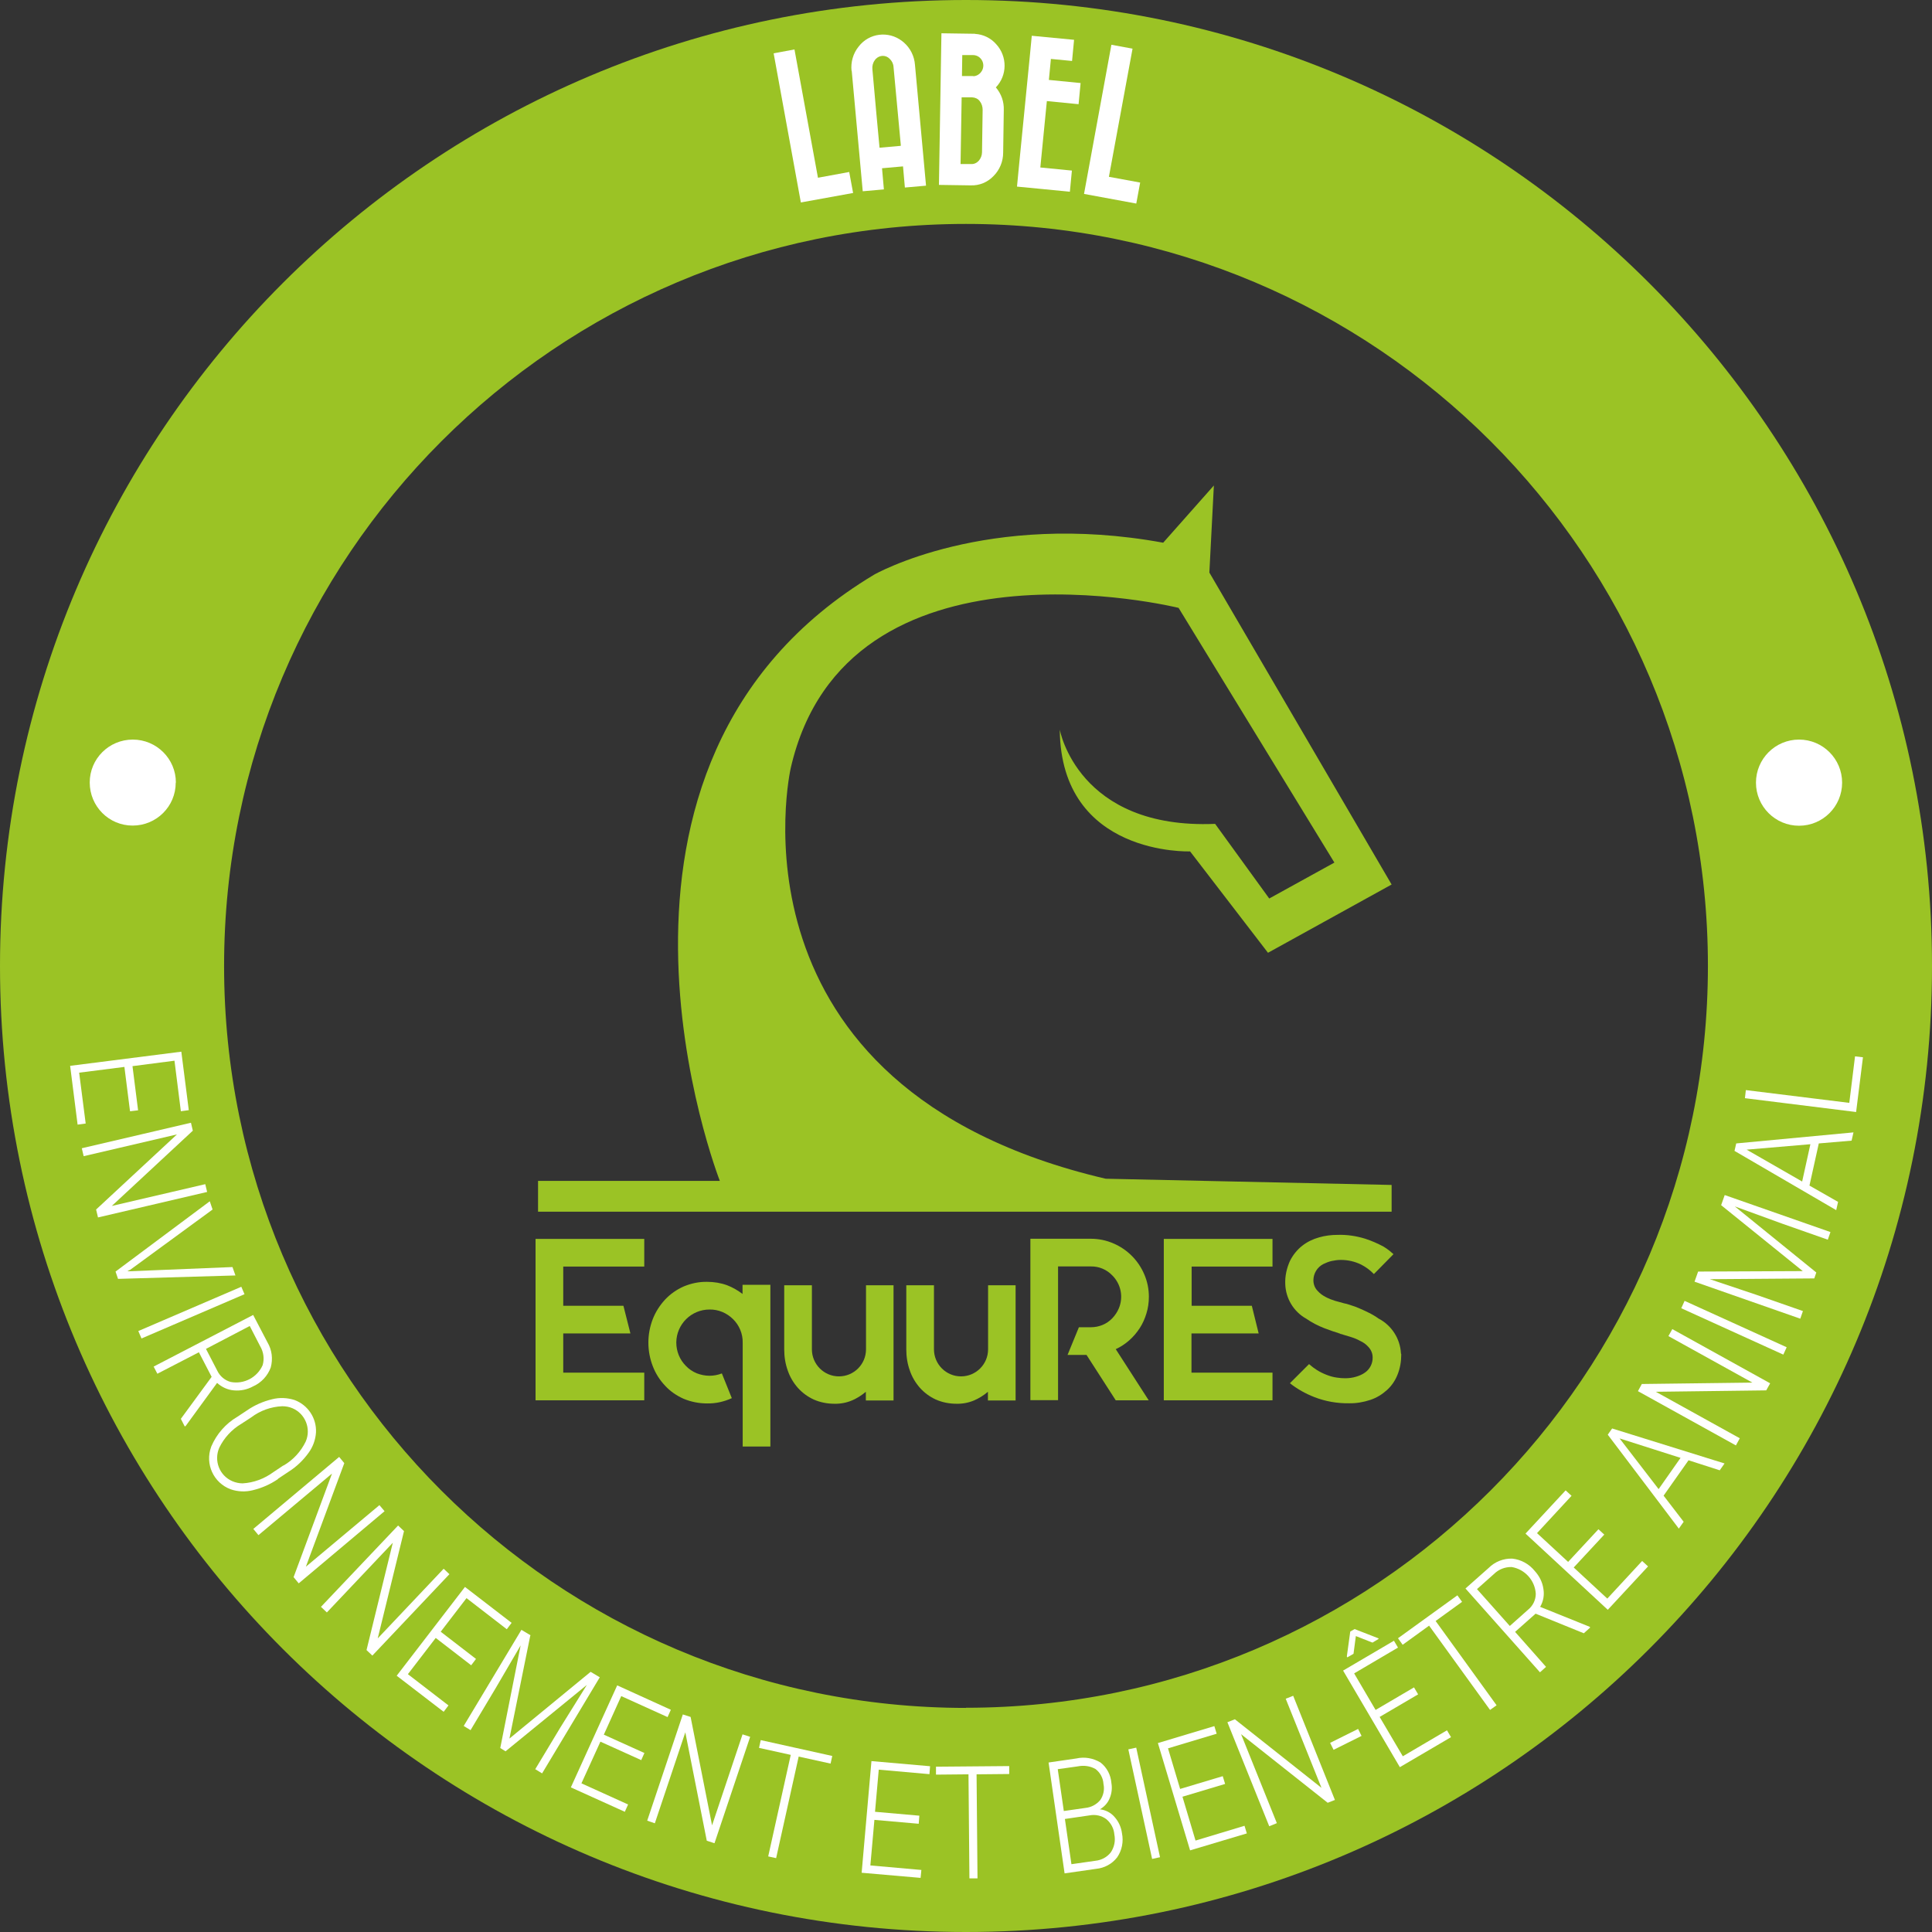 <?xml version="1.0" encoding="UTF-8"?>
<svg id="Calque_1" data-name="Calque 1" xmlns="http://www.w3.org/2000/svg" viewBox="0 0 124.24 124.24">
  <rect x="0" y="0" width="124.24" height="124.24" fill="#333333" stroke="none"/>
  <defs>
    <style>
      .cls-1 {
        fill: none;
      }

      .cls-2 {
        fill: #fff;
      }

      .cls-3 {
        fill: #9bc325;
      }
    </style>
  </defs>
  <g id="logo-equures">
    <path id="Tracé_194" data-name="Tracé 194" class="cls-3" d="M36.22,81.45v2.52h3.87l.45,1.78h-4.32v2.52h5.21v1.78h-6.99v-10.38h6.99v1.78h-5.21Z"/>
    <path id="Tracé_195" data-name="Tracé 195" class="cls-3" d="M49.54,82.62v10.4h-1.78v-6.68c.01-.57-.22-1.12-.62-1.51-.4-.4-.95-.63-1.51-.62-1.18,0-2.13.95-2.14,2.12,0,.57.22,1.11.62,1.51.19.2.43.36.69.47.26.1.54.16.82.16.27,0,.55-.05.8-.15l.64,1.59c-.5.23-1.04.35-1.59.34-.52,0-1.03-.1-1.51-.3-.45-.2-.86-.48-1.19-.84-.34-.36-.61-.78-.79-1.25-.38-.98-.38-2.06,0-3.04.18-.46.45-.88.79-1.25.34-.36.74-.64,1.19-.84.48-.2.99-.31,1.51-.3.44,0,.88.07,1.29.22.36.14.69.33.99.56v-.59h1.78Z"/>
    <path id="Tracé_196" data-name="Tracé 196" class="cls-3" d="M57.46,82.64v7.42h-1.78v-.56c-.27.23-.57.42-.9.56-.36.15-.74.22-1.13.21-.45,0-.91-.09-1.32-.27-.39-.18-.73-.43-1.02-.75-.29-.33-.51-.7-.65-1.11-.16-.44-.23-.9-.23-1.37v-4.12h1.78v4.12c0,.96.78,1.74,1.74,1.74s1.74-.78,1.74-1.74v-4.12h1.77Z"/>
    <path id="Tracé_197" data-name="Tracé 197" class="cls-3" d="M65.31,82.64v7.42h-1.78v-.56c-.27.23-.57.42-.9.56-.36.15-.74.22-1.13.21-.45,0-.91-.09-1.32-.27-.39-.18-.73-.43-1.02-.75-.29-.33-.51-.7-.65-1.11-.16-.44-.23-.9-.23-1.37v-4.12h1.78v4.12c0,.96.78,1.74,1.74,1.74s1.74-.78,1.74-1.74v-4.12h1.77Z"/>
    <path id="Tracé_198" data-name="Tracé 198" class="cls-3" d="M73.88,83.39c0,.36-.05.73-.16,1.08-.1.33-.24.65-.43.94-.19.29-.41.55-.67.78-.26.23-.55.42-.87.57l2.12,3.29h-2.12l-1.88-2.92h-1.22l.73-1.78h.77c.52,0,1.02-.2,1.38-.58.18-.19.32-.4.42-.64.3-.72.14-1.55-.42-2.11-.36-.38-.86-.59-1.38-.58h-2.11v8.6h-1.78v-10.38h3.89c.5,0,.99.1,1.45.3.89.38,1.6,1.09,1.98,1.98.2.46.3.95.3,1.45"/>
    <path id="Tracé_199" data-name="Tracé 199" class="cls-3" d="M76.63,81.45v2.52h3.87l.44,1.78h-4.32v2.52h5.21v1.78h-6.99v-10.38h6.99v1.78h-5.21Z"/>
    <path id="Tracé_200" data-name="Tracé 200" class="cls-3" d="M90.11,87.09c0,.45-.07.89-.24,1.31-.15.38-.38.72-.68.99-.31.28-.67.5-1.06.63-.45.15-.92.23-1.39.22-.75.01-1.5-.12-2.2-.39-.57-.22-1.11-.52-1.59-.9l1.23-1.23c.32.29.69.52,1.1.68.22.09.46.16.7.19.18.03.36.04.53.04.24,0,.47-.03.7-.1.2-.06.39-.14.56-.26.32-.22.51-.59.5-.98,0-.25-.1-.49-.27-.67-.15-.17-.33-.3-.53-.39-.18-.1-.37-.18-.56-.24-.2-.06-.38-.11-.53-.16-.04-.02-.09-.03-.13-.04-.04,0-.07-.02-.1-.04-.03,0-.06-.01-.09-.03-.21-.06-.51-.16-.9-.31-.41-.16-.8-.36-1.16-.61-.81-.45-1.32-1.3-1.35-2.23-.02-.51.09-1.01.3-1.48.19-.38.46-.72.79-.98.32-.25.69-.43,1.09-.54.38-.11.78-.16,1.18-.16.61-.02,1.21.07,1.79.25.4.13.79.3,1.16.5.13.08.26.16.38.26.1.08.19.16.27.23l-1.26,1.28c-.24-.25-.51-.45-.82-.61-.41-.2-.85-.3-1.31-.3-.2,0-.4.03-.59.07-.18.04-.35.11-.52.19-.4.2-.65.61-.65,1.05,0,.25.09.5.27.68.15.17.33.3.53.4.19.1.39.18.59.24l.58.16.18.04s.14.05.28.09c.17.05.33.11.49.18.19.08.39.17.61.28.23.11.45.24.66.39.84.44,1.39,1.29,1.44,2.24"/>
    <path id="Tracé_201" data-name="Tracé 201" class="cls-3" d="M78.06,31.21l-.29,5.61,11.72,20.06-7.95,4.39-5.01-6.52s-8.31.32-8.38-7.83c0,0,1.15,6.43,9.99,6.06l3.48,4.8,4.19-2.31-10.02-16.38s-21.37-5.28-24.94,10.3c0,0-4.71,20.57,20.25,26.41l18.39.4v1.72h-54.89v-1.98h11.69s-10.48-26.77,9.93-38.99c0,0,7.24-4.13,18.58-2.05l3.26-3.68Z"/>
  </g>
  <g id="macaron-equures">
    <circle id="Ellipse_1" data-name="Ellipse 1" class="cls-1" cx="62.12" cy="62.12" r="47.71"/>
    <path id="Tracé_263" data-name="Tracé 263" class="cls-3" d="M62.12,0C27.81,0,0,27.81,0,62.12s27.81,62.12,62.12,62.12,62.12-27.81,62.12-62.12S96.43,0,62.12,0h0ZM62.12,109.83c-26.35,0-47.71-21.36-47.71-47.71S35.77,14.4,62.12,14.4s47.71,21.36,47.71,47.71h0c0,26.35-21.36,47.71-47.71,47.71Z"/>
    <path id="Tracé_264" data-name="Tracé 264" class="cls-2" d="M49.74,3.43l1.35-.25,1.51,8.25,2.01-.37.25,1.35-3.36.61-1.75-9.59Z"/>
    <path id="Tracé_265" data-name="Tracé 265" class="cls-2" d="M54.76,4.56c-.06-.56.1-1.13.46-1.57.67-.87,1.92-1.02,2.79-.35.03.03.07.05.1.08.43.37.69.89.73,1.46l.71,7.76-1.36.12-.12-1.36-1.35.12.12,1.36-1.36.12-.71-7.76ZM57.93,9.36l-.21-2.26-.26-2.79c-.01-.2-.1-.39-.25-.53-.24-.25-.63-.25-.88,0-.03.03-.06.06-.08.1-.12.16-.17.37-.15.57l.25,2.79.21,2.26,1.35-.12Z"/>
    <path id="Tracé_266" data-name="Tracé 266" class="cls-2" d="M60.54,2.14l2.05.03h.06s.04,0,.06.01c.52.03,1.01.27,1.35.66.73.79.72,2.01-.02,2.78.35.41.53.92.51,1.46l-.04,2.73c0,.57-.22,1.11-.62,1.51-.38.4-.91.62-1.46.6h-.04l-2.01-.03.16-9.74ZM61.84,6.26l-.07,4.29h.68c.19.01.36-.07.49-.21.13-.15.21-.35.21-.55l.04-2.73c0-.2-.06-.4-.19-.56-.11-.15-.29-.23-.48-.24h-.68ZM61.88,3.53l-.02,1.36h.68s.1.01.1.01c.16-.02.31-.1.42-.23.25-.28.23-.71-.05-.96-.12-.11-.28-.17-.45-.17h-.68Z"/>
    <path id="Tracé_267" data-name="Tracé 267" class="cls-2" d="M68.93,10.97l-.13,1.36-2.04-.2-1.36-.13.13-1.36.69-6.98.13-1.36,1.36.13,1.36.13-.13,1.36-1.36-.13-.13,1.35,2.04.2-.13,1.36-2.04-.2-.42,4.27,2.04.2Z"/>
    <path id="Tracé_268" data-name="Tracé 268" class="cls-2" d="M71.48,2.88l1.35.25-1.52,8.24,2.01.37-.25,1.35-3.36-.62,1.76-9.59Z"/>
    <path id="Tracé_269" data-name="Tracé 269" class="cls-2" d="M8.36,71.45l-.36-2.84-2.91.37.42,3.27-.52.07-.48-3.78,7.15-.91.48,3.76-.51.07-.41-3.25-2.7.35.36,2.84-.5.06Z"/>
    <path id="Tracé_270" data-name="Tracé 270" class="cls-2" d="M6.3,78.28l-.12-.5,5.2-4.83-6,1.4-.12-.51,7.02-1.64.12.51-5.21,4.84,6.01-1.4.12.5-7.02,1.64Z"/>
    <path id="Tracé_271" data-name="Tracé 271" class="cls-2" d="M8.33,81.67l-.14.08h.16s6.6-.27,6.6-.27l.19.54-7.55.22-.16-.47,6.06-4.52.18.53-5.33,3.9Z"/>
    <rect id="Rectangle_631" data-name="Rectangle 631" class="cls-2" x="8.7" y="84.15" width="7.21" height=".52" transform="translate(-32.33 11.72) rotate(-23.26)"/>
    <path id="Tracé_272" data-name="Tracé 272" class="cls-2" d="M13.61,88.54l-.82-1.58-2.67,1.38-.24-.46,6.4-3.32.92,1.76c.29.49.36,1.07.21,1.62-.2.54-.61.98-1.13,1.21-.38.21-.81.3-1.24.26-.4-.03-.78-.21-1.08-.48l-2.02,2.77-.06.03-.25-.49,1.98-2.7ZM13.24,86.73l.73,1.41c.17.36.49.63.87.73.85.16,1.7-.29,2.05-1.08.12-.41.06-.85-.16-1.22l-.67-1.3-2.81,1.47Z"/>
    <path id="Tracé_273" data-name="Tracé 273" class="cls-2" d="M17.88,95.11c-.49.34-1.04.58-1.62.72-.47.12-.97.1-1.43-.06-1.1-.41-1.66-1.63-1.25-2.73,0-.01,0-.02.01-.03.34-.79.92-1.46,1.67-1.9l.62-.41c.49-.34,1.04-.58,1.62-.72.47-.12.97-.1,1.44.05.86.32,1.42,1.16,1.38,2.08-.03.48-.2.94-.48,1.32-.34.47-.76.88-1.25,1.19l-.72.48ZM18.24,94.24c.62-.36,1.11-.9,1.42-1.54.36-.83-.03-1.79-.85-2.14-.21-.09-.43-.13-.66-.13-.72.03-1.42.28-2,.72l-.63.41c-.61.36-1.11.9-1.42,1.54-.36.83.01,1.79.84,2.15.21.09.44.14.66.14.72-.04,1.41-.3,1.99-.73l.63-.42Z"/>
    <path id="Tracé_274" data-name="Tracé 274" class="cls-2" d="M19.21,101.82l-.33-.4,2.47-6.66-4.73,3.96-.33-.4,5.52-4.63.33.4-2.47,6.66,4.73-3.96.33.39-5.52,4.64Z"/>
    <path id="Tracé_275" data-name="Tracé 275" class="cls-2" d="M23.95,106.47l-.38-.36,1.69-6.9-4.24,4.48-.38-.36,4.96-5.23.38.36-1.69,6.9,4.24-4.48.37.35-4.96,5.24Z"/>
    <path id="Tracé_276" data-name="Tracé 276" class="cls-2" d="M30.29,107.08l-2.27-1.75-1.79,2.33,2.61,2.01-.31.41-3.02-2.32,4.39-5.71,3,2.31-.31.41-2.59-2-1.66,2.16,2.27,1.75-.31.41Z"/>
    <path id="Tracé_277" data-name="Tracé 277" class="cls-2" d="M34.1,105.18l-1.34,6.62,5.22-4.29.59.35-3.71,6.18-.44-.27,1.62-2.69,1.7-2.73-5.23,4.27-.34-.21,1.31-6.6-1.6,2.74-1.62,2.71-.44-.27,3.71-6.18.59.35Z"/>
    <path id="Tracé_278" data-name="Tracé 278" class="cls-2" d="M41.22,113.18l-2.61-1.18-1.22,2.68,3,1.36-.21.47-3.47-1.57,2.98-6.56,3.45,1.57-.21.47-2.98-1.35-1.12,2.48,2.61,1.18-.21.47Z"/>
    <path id="Tracé_279" data-name="Tracé 279" class="cls-2" d="M45.94,118.53l-.49-.16-1.38-6.97-1.96,5.85-.49-.17,2.29-6.83.5.16,1.38,6.97,1.96-5.85.49.16-2.29,6.83Z"/>
    <path id="Tracé_280" data-name="Tracé 280" class="cls-2" d="M53.41,113.41l-2.05-.45-1.45,6.53-.51-.11,1.45-6.53-2.04-.45.11-.5,4.6,1.02-.11.5Z"/>
    <path id="Tracé_281" data-name="Tracé 281" class="cls-2" d="M59.08,117.28l-2.85-.25-.26,2.93,3.28.29-.05.51-3.79-.33.63-7.18,3.77.33-.04.51-3.26-.29-.24,2.71,2.85.25-.04.52Z"/>
    <path id="Tracé_282" data-name="Tracé 282" class="cls-2" d="M64.9,114.08l-2.1.02.06,6.69h-.52l-.06-6.69-2.09.02v-.51l4.71-.04v.52Z"/>
    <path id="Tracé_283" data-name="Tracé 283" class="cls-2" d="M68.46,120.47l-1.03-7.13,1.79-.26c.53-.12,1.08-.02,1.55.26.41.32.66.8.7,1.32.06.34.02.68-.12,1-.12.29-.34.53-.62.69.36.04.7.21.94.49.26.29.43.66.48,1.05.11.54,0,1.1-.31,1.55-.33.43-.83.69-1.36.74l-2.02.29ZM68.41,116.46l1.4-.2c.37-.04.7-.22.94-.5.21-.3.29-.68.21-1.04-.02-.38-.21-.73-.51-.96-.35-.2-.76-.25-1.15-.17l-1.28.18.39,2.69ZM68.48,116.97l.42,2.91,1.54-.22c.39-.04.75-.23.99-.54.23-.34.31-.75.23-1.15-.03-.39-.22-.74-.52-.99-.31-.23-.7-.31-1.07-.24l-1.58.23Z"/>
    <rect id="Rectangle_632" data-name="Rectangle 632" class="cls-2" x="73.32" y="112.35" width=".52" height="7.21" transform="translate(-22.93 18.26) rotate(-12.25)"/>
    <path id="Tracé_284" data-name="Tracé 284" class="cls-2" d="M78.78,114.72l-2.74.82.84,2.82,3.15-.95.15.49-3.65,1.09-2.07-6.9,3.63-1.09.15.49-3.13.94.78,2.61,2.74-.82.15.49Z"/>
    <path id="Tracé_285" data-name="Tracé 285" class="cls-2" d="M85.86,115.74l-.48.19-5.57-4.41,2.3,5.72-.49.2-2.69-6.69.48-.19,5.57,4.41-2.3-5.73.48-.19,2.68,6.69Z"/>
    <rect id="Rectangle_633" data-name="Rectangle 633" class="cls-2" x="85.54" y="111.6" width="2.01" height=".5" transform="translate(-40.76 50.26) rotate(-26.45)"/>
    <path id="Tracé_286" data-name="Tracé 286" class="cls-2" d="M91.19,108.96l-2.47,1.45,1.49,2.53,2.84-1.67.26.44-3.29,1.93-3.65-6.21,3.27-1.92.26.44-2.82,1.66,1.38,2.35,2.47-1.45.26.44ZM88.63,105.35l.03.04-.4.24-1.07-.42-.15,1.14-.4.23-.03-.06.22-1.6.28-.16,1.52.59Z"/>
    <path id="Tracé_287" data-name="Tracé 287" class="cls-2" d="M94.02,103.01l-1.7,1.23,3.92,5.42-.42.3-3.92-5.42-1.7,1.23-.3-.42,3.82-2.76.3.42Z"/>
    <path id="Tracé_288" data-name="Tracé 288" class="cls-2" d="M98.76,103.76l-1.33,1.18,1.99,2.25-.39.35-4.79-5.39,1.49-1.32c.4-.4.95-.62,1.52-.6.57.06,1.09.35,1.45.8.29.32.49.71.55,1.14.07.4,0,.81-.21,1.16l3.18,1.28.04.05-.41.37-3.1-1.26ZM97.09,104.56l1.18-1.05c.31-.25.49-.63.49-1.02-.05-.86-.7-1.58-1.55-1.72-.43-.01-.84.15-1.14.45l-1.09.97,2.11,2.37Z"/>
    <path id="Tracé_289" data-name="Tracé 289" class="cls-2" d="M103.15,98.7l-1.95,2.1,2.16,2,2.24-2.42.38.35-2.59,2.79-5.29-4.9,2.58-2.78.38.35-2.22,2.4,2,1.85,1.95-2.1.38.35Z"/>
    <path id="Tracé_290" data-name="Tracé 290" class="cls-2" d="M108.58,93.91l-1.6,2.27,1.29,1.68-.31.44-4.57-6.04.28-.4,7.23,2.25-.31.44-2.02-.65ZM106.66,95.76l1.41-2.01-3.92-1.25,2.51,3.26Z"/>
    <path id="Tracé_291" data-name="Tracé 291" class="cls-2" d="M113.83,88.96l-.25.45-7.1.09,5.4,2.99-.25.46-6.3-3.49.25-.46,7.11-.09-5.4-2.99.25-.45,6.3,3.49Z"/>
    <rect id="Rectangle_634" data-name="Rectangle 634" class="cls-2" x="111.24" y="81.79" width=".52" height="7.21" transform="translate(-12.37 151.56) rotate(-65.56)"/>
    <path id="Tracé_292" data-name="Tracé 292" class="cls-2" d="M109.18,81.77l6.75-.03-5.25-4.24.23-.65,6.8,2.38-.17.49-2.96-1.04-3.02-1.1,5.24,4.25-.13.38-6.72.05,3.01,1.01,2.98,1.04-.17.49-6.8-2.38.23-.65Z"/>
    <path id="Tracé_293" data-name="Tracé 293" class="cls-2" d="M116.96,73.53l-.6,2.71,1.84,1.05-.12.53-6.54-3.81.11-.48,7.54-.71-.12.53-2.11.18ZM115.89,75.98l.53-2.4-4.1.35,3.57,2.05Z"/>
    <path id="Tracé_294" data-name="Tracé 294" class="cls-2" d="M118.92,70.93l.37-3,.51.06-.44,3.52-7.15-.89.06-.52,6.64.82Z"/>
    <path id="Tracé_295" data-name="Tracé 295" class="cls-2" d="M11.3,50.33c0,1.53-1.24,2.76-2.77,2.76-1.53,0-2.76-1.24-2.76-2.77,0-1.53,1.24-2.76,2.77-2.76,1.53,0,2.77,1.24,2.77,2.76h0"/>
    <path id="Tracé_296" data-name="Tracé 296" class="cls-2" d="M118.46,50.33c0,1.53-1.24,2.77-2.77,2.77s-2.77-1.24-2.77-2.77,1.24-2.77,2.77-2.77,2.77,1.24,2.77,2.77h0"/>
  </g>
</svg>